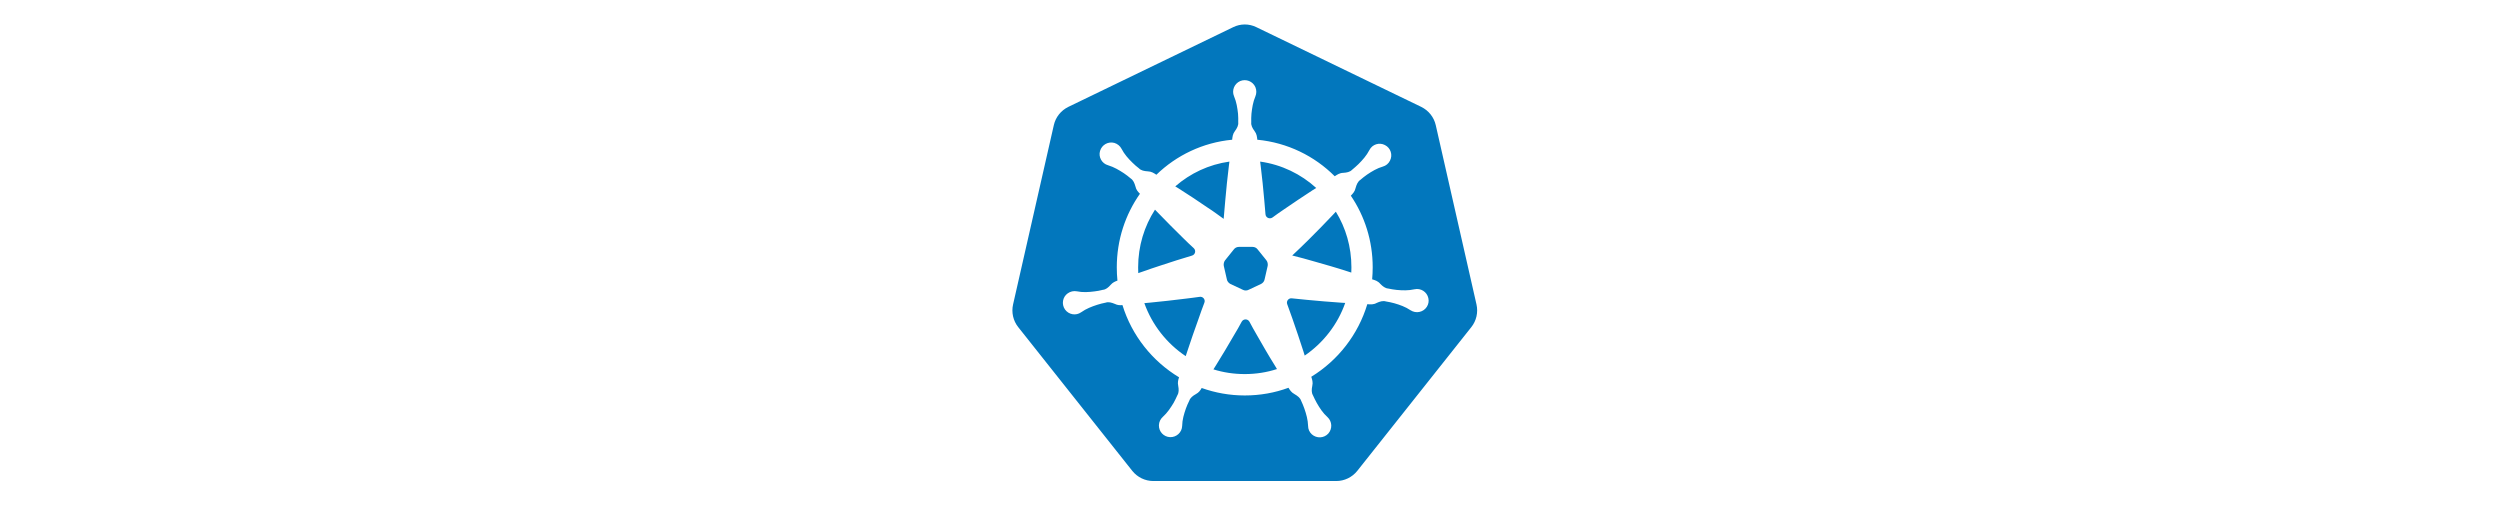 <svg xmlns="http://www.w3.org/2000/svg" width="281" height="59" viewBox="0 0 281 59" fill="none"><g clip-path="url(#clip0_154_110)"><path d="M142.344 29.26C142.471 29.424 142.525 29.66 142.489 29.879L142.144 31.389C142.107 31.625 141.944 31.808 141.745 31.916L140.347 32.571C140.147 32.68 139.894 32.68 139.694 32.571L138.296 31.916C138.096 31.808 137.934 31.625 137.897 31.389L137.552 29.879C137.516 29.66 137.571 29.424 137.697 29.26L138.677 28.041C138.804 27.859 139.022 27.75 139.257 27.75H140.782C141.019 27.75 141.236 27.859 141.364 28.041L142.344 29.26Z" fill="#0277BD"></path><path d="M141.64 18.163L141.7 18.631C141.867 19.927 141.987 21.238 142.107 22.534C142.155 23.05 142.204 23.555 142.239 24.071C142.262 24.468 142.706 24.671 143.03 24.444C143.437 24.144 143.857 23.844 144.289 23.555C145.367 22.823 146.434 22.09 147.536 21.381L147.944 21.129C146.23 19.567 144.049 18.499 141.64 18.163ZM141.64 18.163L141.7 18.631C141.867 19.927 141.987 21.238 142.107 22.534C142.155 23.05 142.204 23.555 142.239 24.071C142.262 24.468 142.706 24.671 143.03 24.444C143.437 24.144 143.857 23.844 144.289 23.555C145.367 22.823 146.434 22.09 147.536 21.381L147.944 21.129C146.23 19.567 144.049 18.499 141.64 18.163ZM141.64 18.163L141.7 18.631C141.867 19.927 141.987 21.238 142.107 22.534C142.155 23.05 142.204 23.555 142.239 24.071C142.262 24.468 142.706 24.671 143.03 24.444C143.437 24.144 143.857 23.844 144.289 23.555C145.367 22.823 146.434 22.09 147.536 21.381L147.944 21.129C146.23 19.567 144.049 18.499 141.64 18.163ZM141.64 18.163L141.7 18.631C141.867 19.927 141.987 21.238 142.107 22.534C142.155 23.05 142.204 23.555 142.239 24.071C142.262 24.468 142.706 24.671 143.03 24.444C143.437 24.144 143.857 23.844 144.289 23.555C145.367 22.823 146.434 22.09 147.536 21.381L147.944 21.129C146.23 19.567 144.049 18.499 141.64 18.163ZM141.64 18.163L141.7 18.631C141.867 19.927 141.987 21.238 142.107 22.534C142.155 23.05 142.204 23.555 142.239 24.071C142.262 24.468 142.706 24.671 143.03 24.444C143.437 24.144 143.857 23.844 144.289 23.555C145.367 22.823 146.434 22.09 147.536 21.381L147.944 21.129C146.23 19.567 144.049 18.499 141.64 18.163ZM150.149 23.794L149.825 24.142C148.926 25.104 148.004 26.027 147.08 26.953C146.492 27.552 145.857 28.129 145.246 28.718C146.061 28.921 146.876 29.137 147.691 29.378C148.95 29.738 150.196 30.086 151.442 30.494L151.886 30.637C151.899 30.445 151.899 30.241 151.899 30.038C151.899 27.745 151.264 25.608 150.149 23.794ZM150.149 23.794L149.825 24.142C148.926 25.104 148.004 26.027 147.08 26.953C146.492 27.552 145.857 28.129 145.246 28.718C146.061 28.921 146.876 29.137 147.691 29.378C148.95 29.738 150.196 30.086 151.442 30.494L151.886 30.637C151.899 30.445 151.899 30.241 151.899 30.038C151.899 27.745 151.264 25.608 150.149 23.794ZM141.64 18.163L141.7 18.631C141.867 19.927 141.987 21.238 142.107 22.534C142.155 23.05 142.204 23.555 142.239 24.071C142.262 24.468 142.706 24.671 143.03 24.444C143.437 24.144 143.857 23.844 144.289 23.555C145.367 22.823 146.434 22.09 147.536 21.381L147.944 21.129C146.23 19.567 144.049 18.499 141.64 18.163ZM141.64 18.163L141.7 18.631C141.867 19.927 141.987 21.238 142.107 22.534C142.155 23.05 142.204 23.555 142.239 24.071C142.262 24.468 142.706 24.671 143.03 24.444C143.437 24.144 143.857 23.844 144.289 23.555C145.367 22.823 146.434 22.09 147.536 21.381L147.944 21.129C146.23 19.567 144.049 18.499 141.64 18.163ZM150.784 34.025C149.477 33.941 148.182 33.821 146.876 33.701C146.312 33.654 145.761 33.594 145.199 33.532C144.839 33.485 144.551 33.845 144.684 34.193C144.887 34.733 145.079 35.274 145.271 35.826C145.691 37.051 146.122 38.288 146.517 39.536L146.649 39.969C148.734 38.54 150.352 36.475 151.202 34.049L150.784 34.025ZM150.149 23.794L149.825 24.142C148.926 25.104 148.004 26.027 147.08 26.953C146.492 27.552 145.857 28.129 145.246 28.718C146.061 28.921 146.876 29.137 147.691 29.378C148.95 29.738 150.196 30.086 151.442 30.494L151.886 30.637C151.899 30.445 151.899 30.241 151.899 30.038C151.899 27.745 151.264 25.608 150.149 23.794ZM150.149 23.794L149.825 24.142C148.926 25.104 148.004 26.027 147.08 26.953C146.492 27.552 145.857 28.129 145.246 28.718C146.061 28.921 146.876 29.137 147.691 29.378C148.95 29.738 150.196 30.086 151.442 30.494L151.886 30.637C151.899 30.445 151.899 30.241 151.899 30.038C151.899 27.745 151.264 25.608 150.149 23.794ZM150.784 34.025C149.477 33.941 148.182 33.821 146.876 33.701C146.312 33.654 145.761 33.594 145.199 33.532C144.839 33.485 144.551 33.845 144.684 34.193C144.887 34.733 145.079 35.274 145.271 35.826C145.691 37.051 146.122 38.288 146.517 39.536L146.649 39.969C148.734 38.54 150.352 36.475 151.202 34.049L150.784 34.025ZM141.64 18.163L141.7 18.631C141.867 19.927 141.987 21.238 142.107 22.534C142.155 23.05 142.204 23.555 142.239 24.071C142.262 24.468 142.706 24.671 143.03 24.444C143.437 24.144 143.857 23.844 144.289 23.555C145.367 22.823 146.434 22.09 147.536 21.381L147.944 21.129C146.23 19.567 144.049 18.499 141.64 18.163ZM141.64 18.163L141.7 18.631C141.867 19.927 141.987 21.238 142.107 22.534C142.155 23.05 142.204 23.555 142.239 24.071C142.262 24.468 142.706 24.671 143.03 24.444C143.437 24.144 143.857 23.844 144.289 23.555C145.367 22.823 146.434 22.09 147.536 21.381L147.944 21.129C146.23 19.567 144.049 18.499 141.64 18.163ZM150.784 34.025C149.477 33.941 148.182 33.821 146.876 33.701C146.312 33.654 145.761 33.594 145.199 33.532C144.839 33.485 144.551 33.845 144.684 34.193C144.887 34.733 145.079 35.274 145.271 35.826C145.691 37.051 146.122 38.288 146.517 39.536L146.649 39.969C148.734 38.54 150.352 36.475 151.202 34.049L150.784 34.025ZM150.149 23.794L149.825 24.142C148.926 25.104 148.004 26.027 147.08 26.953C146.492 27.552 145.857 28.129 145.246 28.718C146.061 28.921 146.876 29.137 147.691 29.378C148.95 29.738 150.196 30.086 151.442 30.494L151.886 30.637C151.899 30.445 151.899 30.241 151.899 30.038C151.899 27.745 151.264 25.608 150.149 23.794ZM150.149 23.794L149.825 24.142C148.926 25.104 148.004 26.027 147.08 26.953C146.492 27.552 145.857 28.129 145.246 28.718C146.061 28.921 146.876 29.137 147.691 29.378C148.95 29.738 150.196 30.086 151.442 30.494L151.886 30.637C151.899 30.445 151.899 30.241 151.899 30.038C151.899 27.745 151.264 25.608 150.149 23.794ZM150.784 34.025C149.477 33.941 148.182 33.821 146.876 33.701C146.312 33.654 145.761 33.594 145.199 33.532C144.839 33.485 144.551 33.845 144.684 34.193C144.887 34.733 145.079 35.274 145.271 35.826C145.691 37.051 146.122 38.288 146.517 39.536L146.649 39.969C148.734 38.54 150.352 36.475 151.202 34.049L150.784 34.025ZM141.64 18.163L141.7 18.631C141.867 19.927 141.987 21.238 142.107 22.534C142.155 23.05 142.204 23.555 142.239 24.071C142.262 24.468 142.706 24.671 143.03 24.444C143.437 24.144 143.857 23.844 144.289 23.555C145.367 22.823 146.434 22.09 147.536 21.381L147.944 21.129C146.23 19.567 144.049 18.499 141.64 18.163ZM143.257 41.025C142.562 39.92 141.915 38.78 141.267 37.651C140.98 37.159 140.704 36.666 140.44 36.163C140.249 35.814 139.756 35.814 139.565 36.163C139.289 36.679 139.001 37.184 138.702 37.675C138.044 38.804 137.384 39.932 136.689 41.038L136.389 41.517C137.504 41.866 138.69 42.046 139.912 42.046C141.171 42.046 142.394 41.854 143.532 41.481L143.257 41.025ZM141.64 18.163L141.7 18.631C141.867 19.927 141.987 21.238 142.107 22.534C142.155 23.05 142.204 23.555 142.239 24.071C142.262 24.468 142.706 24.671 143.03 24.444C143.437 24.144 143.857 23.844 144.289 23.555C145.367 22.823 146.434 22.09 147.536 21.381L147.944 21.129C146.23 19.567 144.049 18.499 141.64 18.163ZM150.784 34.025C149.477 33.941 148.182 33.821 146.876 33.701C146.312 33.654 145.761 33.594 145.199 33.532C144.839 33.485 144.551 33.845 144.684 34.193C144.887 34.733 145.079 35.274 145.271 35.826C145.691 37.051 146.122 38.288 146.517 39.536L146.649 39.969C148.734 38.54 150.352 36.475 151.202 34.049L150.784 34.025ZM150.149 23.794L149.825 24.142C148.926 25.104 148.004 26.027 147.08 26.953C146.492 27.552 145.857 28.129 145.246 28.718C146.061 28.921 146.876 29.137 147.691 29.378C148.95 29.738 150.196 30.086 151.442 30.494L151.886 30.637C151.899 30.445 151.899 30.241 151.899 30.038C151.899 27.745 151.264 25.608 150.149 23.794ZM150.149 23.794L149.825 24.142C148.926 25.104 148.004 26.027 147.08 26.953C146.492 27.552 145.857 28.129 145.246 28.718C146.061 28.921 146.876 29.137 147.691 29.378C148.95 29.738 150.196 30.086 151.442 30.494L151.886 30.637C151.899 30.445 151.899 30.241 151.899 30.038C151.899 27.745 151.264 25.608 150.149 23.794ZM150.784 34.025C149.477 33.941 148.182 33.821 146.876 33.701C146.312 33.654 145.761 33.594 145.199 33.532C144.839 33.485 144.551 33.845 144.684 34.193C144.887 34.733 145.079 35.274 145.271 35.826C145.691 37.051 146.122 38.288 146.517 39.536L146.649 39.969C148.734 38.54 150.352 36.475 151.202 34.049L150.784 34.025ZM141.64 18.163L141.7 18.631C141.867 19.927 141.987 21.238 142.107 22.534C142.155 23.05 142.204 23.555 142.239 24.071C142.262 24.468 142.706 24.671 143.03 24.444C143.437 24.144 143.857 23.844 144.289 23.555C145.367 22.823 146.434 22.09 147.536 21.381L147.944 21.129C146.23 19.567 144.049 18.499 141.64 18.163ZM143.257 41.025C142.562 39.92 141.915 38.78 141.267 37.651C140.98 37.159 140.704 36.666 140.44 36.163C140.249 35.814 139.756 35.814 139.565 36.163C139.289 36.679 139.001 37.184 138.702 37.675C138.044 38.804 137.384 39.932 136.689 41.038L136.389 41.517C137.504 41.866 138.69 42.046 139.912 42.046C141.171 42.046 142.394 41.854 143.532 41.481L143.257 41.025ZM134.844 33.365C134.28 33.438 133.729 33.521 133.166 33.581C131.86 33.737 130.577 33.894 129.271 34.014L128.624 34.074C129.499 36.524 131.152 38.612 133.274 40.03L133.441 39.525C133.849 38.276 134.28 37.051 134.724 35.815C134.927 35.215 135.144 34.626 135.371 34.026C135.515 33.676 135.215 33.305 134.844 33.365ZM143.257 41.025C142.562 39.92 141.915 38.78 141.267 37.651C140.98 37.159 140.704 36.666 140.44 36.163C140.249 35.814 139.756 35.814 139.565 36.163C139.289 36.679 139.001 37.184 138.702 37.675C138.044 38.804 137.384 39.932 136.689 41.038L136.389 41.517C137.504 41.866 138.69 42.046 139.912 42.046C141.171 42.046 142.394 41.854 143.532 41.481L143.257 41.025ZM141.64 18.163L141.7 18.631C141.867 19.927 141.987 21.238 142.107 22.534C142.155 23.05 142.204 23.555 142.239 24.071C142.262 24.468 142.706 24.671 143.03 24.444C143.437 24.144 143.857 23.844 144.289 23.555C145.367 22.823 146.434 22.09 147.536 21.381L147.944 21.129C146.23 19.567 144.049 18.499 141.64 18.163ZM150.784 34.025C149.477 33.941 148.182 33.821 146.876 33.701C146.312 33.654 145.761 33.594 145.199 33.532C144.839 33.485 144.551 33.845 144.684 34.193C144.887 34.733 145.079 35.274 145.271 35.826C145.691 37.051 146.122 38.288 146.517 39.536L146.649 39.969C148.734 38.54 150.352 36.475 151.202 34.049L150.784 34.025ZM150.149 23.794L149.825 24.142C148.926 25.104 148.004 26.027 147.08 26.953C146.492 27.552 145.857 28.129 145.246 28.718C146.061 28.921 146.876 29.137 147.691 29.378C148.95 29.738 150.196 30.086 151.442 30.494L151.886 30.637C151.899 30.445 151.899 30.241 151.899 30.038C151.899 27.745 151.264 25.608 150.149 23.794ZM150.149 23.794L149.825 24.142C148.926 25.104 148.004 26.027 147.08 26.953C146.492 27.552 145.857 28.129 145.246 28.718C146.061 28.921 146.876 29.137 147.691 29.378C148.95 29.738 150.196 30.086 151.442 30.494L151.886 30.637C151.899 30.445 151.899 30.241 151.899 30.038C151.899 27.745 151.264 25.608 150.149 23.794ZM150.784 34.025C149.477 33.941 148.182 33.821 146.876 33.701C146.312 33.654 145.761 33.594 145.199 33.532C144.839 33.485 144.551 33.845 144.684 34.193C144.887 34.733 145.079 35.274 145.271 35.826C145.691 37.051 146.122 38.288 146.517 39.536L146.649 39.969C148.734 38.54 150.352 36.475 151.202 34.049L150.784 34.025ZM141.64 18.163L141.7 18.631C141.867 19.927 141.987 21.238 142.107 22.534C142.155 23.05 142.204 23.555 142.239 24.071C142.262 24.468 142.706 24.671 143.03 24.444C143.437 24.144 143.857 23.844 144.289 23.555C145.367 22.823 146.434 22.09 147.536 21.381L147.944 21.129C146.23 19.567 144.049 18.499 141.64 18.163ZM143.257 41.025C142.562 39.92 141.915 38.78 141.267 37.651C140.98 37.159 140.704 36.666 140.44 36.163C140.249 35.814 139.756 35.814 139.565 36.163C139.289 36.679 139.001 37.184 138.702 37.675C138.044 38.804 137.384 39.932 136.689 41.038L136.389 41.517C137.504 41.866 138.69 42.046 139.912 42.046C141.171 42.046 142.394 41.854 143.532 41.481L143.257 41.025ZM134.844 33.365C134.28 33.438 133.729 33.521 133.166 33.581C131.86 33.737 130.577 33.894 129.271 34.014L128.624 34.074C129.499 36.524 131.152 38.612 133.274 40.03L133.441 39.525C133.849 38.276 134.28 37.051 134.724 35.815C134.927 35.215 135.144 34.626 135.371 34.026C135.515 33.676 135.215 33.305 134.844 33.365ZM134.844 33.365C134.28 33.438 133.729 33.521 133.166 33.581C131.86 33.737 130.577 33.894 129.271 34.014L128.624 34.074C129.499 36.524 131.152 38.612 133.274 40.03L133.441 39.525C133.849 38.276 134.28 37.051 134.724 35.815C134.927 35.215 135.144 34.626 135.371 34.026C135.515 33.676 135.215 33.305 134.844 33.365ZM143.257 41.025C142.562 39.92 141.915 38.78 141.267 37.651C140.98 37.159 140.704 36.666 140.44 36.163C140.249 35.814 139.756 35.814 139.565 36.163C139.289 36.679 139.001 37.184 138.702 37.675C138.044 38.804 137.384 39.932 136.689 41.038L136.389 41.517C137.504 41.866 138.69 42.046 139.912 42.046C141.171 42.046 142.394 41.854 143.532 41.481L143.257 41.025ZM141.64 18.163L141.7 18.631C141.867 19.927 141.987 21.238 142.107 22.534C142.155 23.05 142.204 23.555 142.239 24.071C142.262 24.468 142.706 24.671 143.03 24.444C143.437 24.144 143.857 23.844 144.289 23.555C145.367 22.823 146.434 22.09 147.536 21.381L147.944 21.129C146.23 19.567 144.049 18.499 141.64 18.163ZM150.784 34.025C149.477 33.941 148.182 33.821 146.876 33.701C146.312 33.654 145.761 33.594 145.199 33.532C144.839 33.485 144.551 33.845 144.684 34.193C144.887 34.733 145.079 35.274 145.271 35.826C145.691 37.051 146.122 38.288 146.517 39.536L146.649 39.969C148.734 38.54 150.352 36.475 151.202 34.049L150.784 34.025ZM150.149 23.794L149.825 24.142C148.926 25.104 148.004 26.027 147.08 26.953C146.492 27.552 145.857 28.129 145.246 28.718C146.061 28.921 146.876 29.137 147.691 29.378C148.95 29.738 150.196 30.086 151.442 30.494L151.886 30.637C151.899 30.445 151.899 30.241 151.899 30.038C151.899 27.745 151.264 25.608 150.149 23.794ZM150.149 23.794L149.825 24.142C148.926 25.104 148.004 26.027 147.08 26.953C146.492 27.552 145.857 28.129 145.246 28.718C146.061 28.921 146.876 29.137 147.691 29.378C148.95 29.738 150.196 30.086 151.442 30.494L151.886 30.637C151.899 30.445 151.899 30.241 151.899 30.038C151.899 27.745 151.264 25.608 150.149 23.794ZM150.784 34.025C149.477 33.941 148.182 33.821 146.876 33.701C146.312 33.654 145.761 33.594 145.199 33.532C144.839 33.485 144.551 33.845 144.684 34.193C144.887 34.733 145.079 35.274 145.271 35.826C145.691 37.051 146.122 38.288 146.517 39.536L146.649 39.969C148.734 38.54 150.352 36.475 151.202 34.049L150.784 34.025ZM141.64 18.163L141.7 18.631C141.867 19.927 141.987 21.238 142.107 22.534C142.155 23.05 142.204 23.555 142.239 24.071C142.262 24.468 142.706 24.671 143.03 24.444C143.437 24.144 143.857 23.844 144.289 23.555C145.367 22.823 146.434 22.09 147.536 21.381L147.944 21.129C146.23 19.567 144.049 18.499 141.64 18.163ZM143.257 41.025C142.562 39.92 141.915 38.78 141.267 37.651C140.98 37.159 140.704 36.666 140.44 36.163C140.249 35.814 139.756 35.814 139.565 36.163C139.289 36.679 139.001 37.184 138.702 37.675C138.044 38.804 137.384 39.932 136.689 41.038L136.389 41.517C137.504 41.866 138.69 42.046 139.912 42.046C141.171 42.046 142.394 41.854 143.532 41.481L143.257 41.025ZM134.844 33.365C134.28 33.438 133.729 33.521 133.166 33.581C131.86 33.737 130.577 33.894 129.271 34.014L128.624 34.074C129.499 36.524 131.152 38.612 133.274 40.03L133.441 39.525C133.849 38.276 134.28 37.051 134.724 35.815C134.927 35.215 135.144 34.626 135.371 34.026C135.515 33.676 135.215 33.305 134.844 33.365ZM134.172 27.889C133.765 27.516 133.37 27.144 132.974 26.747C132.039 25.823 131.116 24.91 130.205 23.961L129.821 23.565C128.622 25.426 127.927 27.648 127.927 30.038C127.927 30.266 127.94 30.481 127.94 30.698L128.504 30.505C129.739 30.061 130.985 29.676 132.219 29.269C132.806 29.076 133.394 28.909 133.98 28.729C134.352 28.621 134.46 28.152 134.172 27.889ZM134.844 33.365C134.28 33.438 133.729 33.521 133.166 33.581C131.86 33.737 130.577 33.894 129.271 34.014L128.624 34.074C129.499 36.524 131.152 38.612 133.274 40.03L133.441 39.525C133.849 38.276 134.28 37.051 134.724 35.815C134.927 35.215 135.144 34.626 135.371 34.026C135.515 33.676 135.215 33.305 134.844 33.365ZM143.257 41.025C142.562 39.92 141.915 38.78 141.267 37.651C140.98 37.159 140.704 36.666 140.44 36.163C140.249 35.814 139.756 35.814 139.565 36.163C139.289 36.679 139.001 37.184 138.702 37.675C138.044 38.804 137.384 39.932 136.689 41.038L136.389 41.517C137.504 41.866 138.69 42.046 139.912 42.046C141.171 42.046 142.394 41.854 143.532 41.481L143.257 41.025ZM141.64 18.163L141.7 18.631C141.867 19.927 141.987 21.238 142.107 22.534C142.155 23.05 142.204 23.555 142.239 24.071C142.262 24.468 142.706 24.671 143.03 24.444C143.437 24.144 143.857 23.844 144.289 23.555C145.367 22.823 146.434 22.09 147.536 21.381L147.944 21.129C146.23 19.567 144.049 18.499 141.64 18.163ZM150.784 34.025C149.477 33.941 148.182 33.821 146.876 33.701C146.312 33.654 145.761 33.594 145.199 33.532C144.839 33.485 144.551 33.845 144.684 34.193C144.887 34.733 145.079 35.274 145.271 35.826C145.691 37.051 146.122 38.288 146.517 39.536L146.649 39.969C148.734 38.54 150.352 36.475 151.202 34.049L150.784 34.025ZM150.149 23.794L149.825 24.142C148.926 25.104 148.004 26.027 147.08 26.953C146.492 27.552 145.857 28.129 145.246 28.718C146.061 28.921 146.876 29.137 147.691 29.378C148.95 29.738 150.196 30.086 151.442 30.494L151.886 30.637C151.899 30.445 151.899 30.241 151.899 30.038C151.899 27.745 151.264 25.608 150.149 23.794ZM150.149 23.794L149.825 24.142C148.926 25.104 148.004 26.027 147.08 26.953C146.492 27.552 145.857 28.129 145.246 28.718C146.061 28.921 146.876 29.137 147.691 29.378C148.95 29.738 150.196 30.086 151.442 30.494L151.886 30.637C151.899 30.445 151.899 30.241 151.899 30.038C151.899 27.745 151.264 25.608 150.149 23.794ZM146.876 33.701C146.312 33.654 145.761 33.594 145.199 33.532C144.839 33.485 144.551 33.845 144.684 34.193C144.887 34.733 145.079 35.274 145.271 35.826C145.691 37.051 146.122 38.288 146.517 39.536L146.649 39.969C148.734 38.54 150.352 36.475 151.202 34.049L150.784 34.025C149.479 33.941 148.184 33.821 146.876 33.701ZM147.944 21.129C146.23 19.567 144.049 18.499 141.64 18.163L141.7 18.631C141.867 19.927 141.987 21.238 142.107 22.534C142.155 23.05 142.204 23.555 142.239 24.071C142.262 24.468 142.706 24.671 143.03 24.444C143.437 24.144 143.857 23.844 144.289 23.555C145.367 22.823 146.434 22.09 147.536 21.381L147.944 21.129ZM141.267 37.651C140.98 37.159 140.704 36.666 140.44 36.163C140.249 35.814 139.756 35.814 139.565 36.163C139.289 36.679 139.001 37.184 138.702 37.675C138.044 38.804 137.384 39.932 136.689 41.038L136.389 41.517C137.504 41.866 138.69 42.046 139.912 42.046C141.171 42.046 142.394 41.854 143.532 41.481L143.256 41.025C142.562 39.921 141.915 38.78 141.267 37.651ZM134.844 33.365C134.28 33.438 133.729 33.521 133.166 33.581C131.86 33.737 130.577 33.894 129.271 34.014L128.624 34.074C129.499 36.524 131.152 38.612 133.274 40.03L133.441 39.525C133.849 38.276 134.28 37.051 134.724 35.815C134.927 35.215 135.144 34.626 135.371 34.026C135.515 33.676 135.215 33.305 134.844 33.365ZM133.98 28.729C134.351 28.621 134.461 28.152 134.172 27.889C133.765 27.516 133.37 27.144 132.974 26.747C132.039 25.823 131.116 24.91 130.205 23.961L129.821 23.565C128.622 25.426 127.927 27.648 127.927 30.038C127.927 30.266 127.94 30.481 127.94 30.698L128.504 30.505C129.739 30.061 130.985 29.676 132.219 29.269C132.806 29.078 133.392 28.91 133.98 28.729ZM165.957 34.218L161.379 14.068C161.175 13.168 160.576 12.422 159.749 12.014L141.22 3.056C140.392 2.648 139.434 2.648 138.607 3.056L120.079 12.014C119.251 12.422 118.652 13.166 118.449 14.068L113.87 34.218C113.666 35.117 113.882 36.055 114.445 36.764L127.269 52.926C127.844 53.646 128.719 54.068 129.63 54.068H150.196C151.107 54.068 151.982 53.648 152.557 52.926L165.381 36.764C165.945 36.054 166.161 35.117 165.957 34.218ZM159.557 35.057C159.197 35.141 158.839 35.057 158.551 34.877C157.964 34.481 157.341 34.265 156.717 34.085C156.406 34.001 156.082 33.929 155.771 33.881C155.46 33.785 155.1 33.881 154.74 34.049C154.38 34.252 154.056 34.218 153.721 34.193H153.685C152.654 37.615 150.389 40.509 147.392 42.346V42.359C147.489 42.671 147.596 42.971 147.5 43.38C147.416 43.776 147.404 44.136 147.572 44.425C147.704 44.714 147.849 45.014 148.004 45.29C148.327 45.854 148.687 46.419 149.214 46.888C149.741 47.38 149.777 48.196 149.297 48.736C148.806 49.265 147.991 49.3 147.451 48.82C147.175 48.568 147.031 48.231 147.031 47.884C147.007 47.175 146.827 46.551 146.611 45.926C146.504 45.626 146.384 45.326 146.24 45.026C146.132 44.714 145.845 44.498 145.496 44.294C145.161 44.114 144.992 43.861 144.825 43.585C143.291 44.15 141.637 44.45 139.911 44.45C138.21 44.45 136.58 44.15 135.069 43.61C134.925 43.874 134.757 44.114 134.421 44.295C134.074 44.487 133.786 44.715 133.679 45.028C133.535 45.316 133.402 45.616 133.295 45.916C133.079 46.541 132.887 47.165 132.875 47.874C132.851 48.594 132.24 49.159 131.521 49.135C130.802 49.111 130.239 48.511 130.262 47.79C130.275 47.417 130.442 47.094 130.694 46.865C131.221 46.385 131.581 45.833 131.916 45.28C132.072 44.991 132.216 44.704 132.347 44.404C132.515 44.127 132.504 43.755 132.431 43.359C132.347 42.986 132.431 42.686 132.527 42.41C129.519 40.596 127.217 37.715 126.164 34.292C125.887 34.316 125.625 34.316 125.312 34.16C124.941 34.004 124.594 33.907 124.281 34.016C123.957 34.076 123.646 34.16 123.335 34.256C122.711 34.46 122.1 34.689 121.525 35.096C120.937 35.516 120.122 35.373 119.704 34.784C119.296 34.195 119.427 33.379 120.015 32.97C120.315 32.754 120.686 32.681 121.021 32.741C121.705 32.885 122.364 32.837 123.011 32.754C123.335 32.718 123.659 32.657 123.97 32.574C124.294 32.55 124.581 32.31 124.845 32.01C125.072 31.746 125.336 31.637 125.6 31.541C125.552 31.049 125.527 30.545 125.527 30.04C125.527 26.966 126.486 24.12 128.129 21.779C127.912 21.562 127.709 21.346 127.625 20.962C127.517 20.579 127.374 20.242 127.097 20.062C126.846 19.846 126.594 19.654 126.33 19.474C125.779 19.114 125.215 18.777 124.544 18.574C123.849 18.381 123.441 17.649 123.645 16.965C123.849 16.269 124.567 15.873 125.262 16.065C125.61 16.172 125.897 16.414 126.054 16.714C126.377 17.339 126.821 17.83 127.289 18.286C127.516 18.515 127.769 18.73 128.02 18.922C128.247 19.163 128.607 19.235 129.002 19.259C129.422 19.271 129.685 19.451 129.961 19.631L129.974 19.644C132.227 17.459 135.199 16.017 138.495 15.705C138.531 15.381 138.555 15.056 138.806 14.732C139.046 14.409 139.214 14.084 139.177 13.76C139.19 13.436 139.177 13.111 139.154 12.775C139.081 12.126 138.986 11.477 138.71 10.83C138.422 10.17 138.734 9.401 139.394 9.113C140.052 8.836 140.82 9.136 141.107 9.798C141.251 10.146 141.239 10.518 141.107 10.83C140.831 11.479 140.736 12.126 140.664 12.775C140.64 13.111 140.627 13.435 140.64 13.76C140.604 14.084 140.771 14.409 141.011 14.732C141.262 15.056 141.287 15.381 141.322 15.705C144.702 16.029 147.746 17.53 150.024 19.811C150.3 19.631 150.562 19.439 150.982 19.427C151.377 19.404 151.737 19.331 151.965 19.091C152.216 18.887 152.456 18.671 152.696 18.442C153.151 17.986 153.595 17.494 153.919 16.87C154.242 16.221 155.034 15.97 155.669 16.306C156.316 16.63 156.567 17.422 156.232 18.06C156.065 18.396 155.777 18.625 155.441 18.72C154.77 18.913 154.206 19.26 153.667 19.62C153.404 19.812 153.14 20.004 152.9 20.22C152.624 20.4 152.48 20.736 152.372 21.12C152.289 21.529 152.061 21.756 151.834 21.996C153.391 24.29 154.291 27.064 154.291 30.041C154.291 30.497 154.267 30.954 154.231 31.399H154.244C154.555 31.495 154.867 31.579 155.142 31.902C155.419 32.191 155.706 32.406 156.03 32.431C156.354 32.504 156.665 32.551 156.989 32.587C157.647 32.648 158.295 32.671 158.99 32.515C159.697 32.359 160.392 32.804 160.547 33.511C160.707 34.205 160.264 34.901 159.557 35.057ZM149.825 24.142C148.926 25.104 148.004 26.027 147.08 26.953C146.492 27.552 145.857 28.129 145.246 28.718C146.061 28.921 146.876 29.137 147.691 29.378C148.95 29.738 150.196 30.086 151.442 30.494L151.886 30.637C151.899 30.445 151.899 30.241 151.899 30.038C151.899 27.744 151.264 25.606 150.149 23.794L149.825 24.142ZM146.876 33.701C146.312 33.654 145.761 33.594 145.199 33.532C144.839 33.485 144.551 33.845 144.684 34.193C144.887 34.733 145.079 35.274 145.271 35.826C145.691 37.051 146.122 38.288 146.517 39.536L146.649 39.969C148.734 38.54 150.352 36.475 151.202 34.049L150.784 34.025C149.479 33.941 148.184 33.821 146.876 33.701ZM147.944 21.129C146.23 19.567 144.049 18.499 141.64 18.163L141.7 18.631C141.867 19.927 141.987 21.238 142.107 22.534C142.155 23.05 142.204 23.555 142.239 24.071C142.262 24.468 142.706 24.671 143.03 24.444C143.437 24.144 143.857 23.844 144.289 23.555C145.367 22.823 146.434 22.09 147.536 21.381L147.944 21.129ZM141.267 37.651C140.98 37.159 140.704 36.666 140.44 36.163C140.249 35.814 139.756 35.814 139.565 36.163C139.289 36.679 139.001 37.184 138.702 37.675C138.044 38.804 137.384 39.932 136.689 41.038L136.389 41.517C137.504 41.866 138.69 42.046 139.912 42.046C141.171 42.046 142.394 41.854 143.532 41.481L143.256 41.025C142.562 39.921 141.915 38.78 141.267 37.651ZM137.72 22.534C137.84 21.236 137.96 19.927 138.127 18.631L138.187 18.163C135.875 18.486 133.777 19.484 132.099 20.949L132.47 21.177C133.585 21.874 134.664 22.606 135.742 23.339C136.366 23.735 136.952 24.179 137.54 24.6C137.589 23.914 137.649 23.218 137.72 22.534ZM134.844 33.365C134.28 33.438 133.729 33.521 133.166 33.581C131.86 33.737 130.577 33.894 129.271 34.014L128.624 34.074C129.499 36.524 131.152 38.612 133.274 40.03L133.441 39.525C133.849 38.276 134.28 37.051 134.724 35.815C134.927 35.215 135.144 34.626 135.371 34.026C135.515 33.676 135.215 33.305 134.844 33.365ZM133.98 28.729C134.351 28.621 134.461 28.152 134.172 27.889C133.765 27.516 133.37 27.144 132.974 26.747C132.039 25.823 131.116 24.91 130.205 23.961L129.821 23.565C128.622 25.426 127.927 27.648 127.927 30.038C127.927 30.266 127.94 30.481 127.94 30.698L128.504 30.505C129.739 30.061 130.985 29.676 132.219 29.269C132.806 29.078 133.392 28.91 133.98 28.729ZM134.172 27.889C133.765 27.516 133.37 27.144 132.974 26.747C132.039 25.823 131.116 24.91 130.205 23.961L129.821 23.565C128.622 25.426 127.927 27.648 127.927 30.038C127.927 30.266 127.94 30.481 127.94 30.698L128.504 30.505C129.739 30.061 130.985 29.676 132.219 29.269C132.806 29.076 133.394 28.909 133.98 28.729C134.352 28.621 134.46 28.152 134.172 27.889ZM134.844 33.365C134.28 33.438 133.729 33.521 133.166 33.581C131.86 33.737 130.577 33.894 129.271 34.014L128.624 34.074C129.499 36.524 131.152 38.612 133.274 40.03L133.441 39.525C133.849 38.276 134.28 37.051 134.724 35.815C134.927 35.215 135.144 34.626 135.371 34.026C135.515 33.676 135.215 33.305 134.844 33.365ZM143.257 41.025C142.562 39.92 141.915 38.78 141.267 37.651C140.98 37.159 140.704 36.666 140.44 36.163C140.249 35.814 139.756 35.814 139.565 36.163C139.289 36.679 139.001 37.184 138.702 37.675C138.044 38.804 137.384 39.932 136.689 41.038L136.389 41.517C137.504 41.866 138.69 42.046 139.912 42.046C141.171 42.046 142.394 41.854 143.532 41.481L143.257 41.025ZM141.64 18.163L141.7 18.631C141.867 19.927 141.987 21.238 142.107 22.534C142.155 23.05 142.204 23.555 142.239 24.071C142.262 24.468 142.706 24.671 143.03 24.444C143.437 24.144 143.857 23.844 144.289 23.555C145.367 22.823 146.434 22.09 147.536 21.381L147.944 21.129C146.23 19.567 144.049 18.499 141.64 18.163ZM150.784 34.025C149.477 33.941 148.182 33.821 146.876 33.701C146.312 33.654 145.761 33.594 145.199 33.532C144.839 33.485 144.551 33.845 144.684 34.193C144.887 34.733 145.079 35.274 145.271 35.826C145.691 37.051 146.122 38.288 146.517 39.536L146.649 39.969C148.734 38.54 150.352 36.475 151.202 34.049L150.784 34.025ZM150.149 23.794L149.825 24.142C148.926 25.104 148.004 26.027 147.08 26.953C146.492 27.552 145.857 28.129 145.246 28.718C146.061 28.921 146.876 29.137 147.691 29.378C148.95 29.738 150.196 30.086 151.442 30.494L151.886 30.637C151.899 30.445 151.899 30.241 151.899 30.038C151.899 27.745 151.264 25.608 150.149 23.794ZM150.149 23.794L149.825 24.142C148.926 25.104 148.004 26.027 147.08 26.953C146.492 27.552 145.857 28.129 145.246 28.718C146.061 28.921 146.876 29.137 147.691 29.378C148.95 29.738 150.196 30.086 151.442 30.494L151.886 30.637C151.899 30.445 151.899 30.241 151.899 30.038C151.899 27.745 151.264 25.608 150.149 23.794ZM150.784 34.025C149.477 33.941 148.182 33.821 146.876 33.701C146.312 33.654 145.761 33.594 145.199 33.532C144.839 33.485 144.551 33.845 144.684 34.193C144.887 34.733 145.079 35.274 145.271 35.826C145.691 37.051 146.122 38.288 146.517 39.536L146.649 39.969C148.734 38.54 150.352 36.475 151.202 34.049L150.784 34.025ZM141.64 18.163L141.7 18.631C141.867 19.927 141.987 21.238 142.107 22.534C142.155 23.05 142.204 23.555 142.239 24.071C142.262 24.468 142.706 24.671 143.03 24.444C143.437 24.144 143.857 23.844 144.289 23.555C145.367 22.823 146.434 22.09 147.536 21.381L147.944 21.129C146.23 19.567 144.049 18.499 141.64 18.163ZM143.257 41.025C142.562 39.92 141.915 38.78 141.267 37.651C140.98 37.159 140.704 36.666 140.44 36.163C140.249 35.814 139.756 35.814 139.565 36.163C139.289 36.679 139.001 37.184 138.702 37.675C138.044 38.804 137.384 39.932 136.689 41.038L136.389 41.517C137.504 41.866 138.69 42.046 139.912 42.046C141.171 42.046 142.394 41.854 143.532 41.481L143.257 41.025ZM134.844 33.365C134.28 33.438 133.729 33.521 133.166 33.581C131.86 33.737 130.577 33.894 129.271 34.014L128.624 34.074C129.499 36.524 131.152 38.612 133.274 40.03L133.441 39.525C133.849 38.276 134.28 37.051 134.724 35.815C134.927 35.215 135.144 34.626 135.371 34.026C135.515 33.676 135.215 33.305 134.844 33.365ZM134.172 27.889C133.765 27.516 133.37 27.144 132.974 26.747C132.039 25.823 131.116 24.91 130.205 23.961L129.821 23.565C128.622 25.426 127.927 27.648 127.927 30.038C127.927 30.266 127.94 30.481 127.94 30.698L128.504 30.505C129.739 30.061 130.985 29.676 132.219 29.269C132.806 29.076 133.394 28.909 133.98 28.729C134.352 28.621 134.46 28.152 134.172 27.889ZM134.844 33.365C134.28 33.438 133.729 33.521 133.166 33.581C131.86 33.737 130.577 33.894 129.271 34.014L128.624 34.074C129.499 36.524 131.152 38.612 133.274 40.03L133.441 39.525C133.849 38.276 134.28 37.051 134.724 35.815C134.927 35.215 135.144 34.626 135.371 34.026C135.515 33.676 135.215 33.305 134.844 33.365ZM143.257 41.025C142.562 39.92 141.915 38.78 141.267 37.651C140.98 37.159 140.704 36.666 140.44 36.163C140.249 35.814 139.756 35.814 139.565 36.163C139.289 36.679 139.001 37.184 138.702 37.675C138.044 38.804 137.384 39.932 136.689 41.038L136.389 41.517C137.504 41.866 138.69 42.046 139.912 42.046C141.171 42.046 142.394 41.854 143.532 41.481L143.257 41.025ZM141.64 18.163L141.7 18.631C141.867 19.927 141.987 21.238 142.107 22.534C142.155 23.05 142.204 23.555 142.239 24.071C142.262 24.468 142.706 24.671 143.03 24.444C143.437 24.144 143.857 23.844 144.289 23.555C145.367 22.823 146.434 22.09 147.536 21.381L147.944 21.129C146.23 19.567 144.049 18.499 141.64 18.163ZM150.784 34.025C149.477 33.941 148.182 33.821 146.876 33.701C146.312 33.654 145.761 33.594 145.199 33.532C144.839 33.485 144.551 33.845 144.684 34.193C144.887 34.733 145.079 35.274 145.271 35.826C145.691 37.051 146.122 38.288 146.517 39.536L146.649 39.969C148.734 38.54 150.352 36.475 151.202 34.049L150.784 34.025ZM150.149 23.794L149.825 24.142C148.926 25.104 148.004 26.027 147.08 26.953C146.492 27.552 145.857 28.129 145.246 28.718C146.061 28.921 146.876 29.137 147.691 29.378C148.95 29.738 150.196 30.086 151.442 30.494L151.886 30.637C151.899 30.445 151.899 30.241 151.899 30.038C151.899 27.745 151.264 25.608 150.149 23.794ZM150.149 23.794L149.825 24.142C148.926 25.104 148.004 26.027 147.08 26.953C146.492 27.552 145.857 28.129 145.246 28.718C146.061 28.921 146.876 29.137 147.691 29.378C148.95 29.738 150.196 30.086 151.442 30.494L151.886 30.637C151.899 30.445 151.899 30.241 151.899 30.038C151.899 27.745 151.264 25.608 150.149 23.794ZM150.784 34.025C149.477 33.941 148.182 33.821 146.876 33.701C146.312 33.654 145.761 33.594 145.199 33.532C144.839 33.485 144.551 33.845 144.684 34.193C144.887 34.733 145.079 35.274 145.271 35.826C145.691 37.051 146.122 38.288 146.517 39.536L146.649 39.969C148.734 38.54 150.352 36.475 151.202 34.049L150.784 34.025ZM141.64 18.163L141.7 18.631C141.867 19.927 141.987 21.238 142.107 22.534C142.155 23.05 142.204 23.555 142.239 24.071C142.262 24.468 142.706 24.671 143.03 24.444C143.437 24.144 143.857 23.844 144.289 23.555C145.367 22.823 146.434 22.09 147.536 21.381L147.944 21.129C146.23 19.567 144.049 18.499 141.64 18.163ZM143.257 41.025C142.562 39.92 141.915 38.78 141.267 37.651C140.98 37.159 140.704 36.666 140.44 36.163C140.249 35.814 139.756 35.814 139.565 36.163C139.289 36.679 139.001 37.184 138.702 37.675C138.044 38.804 137.384 39.932 136.689 41.038L136.389 41.517C137.504 41.866 138.69 42.046 139.912 42.046C141.171 42.046 142.394 41.854 143.532 41.481L143.257 41.025ZM134.844 33.365C134.28 33.438 133.729 33.521 133.166 33.581C131.86 33.737 130.577 33.894 129.271 34.014L128.624 34.074C129.499 36.524 131.152 38.612 133.274 40.03L133.441 39.525C133.849 38.276 134.28 37.051 134.724 35.815C134.927 35.215 135.144 34.626 135.371 34.026C135.515 33.676 135.215 33.305 134.844 33.365ZM143.257 41.025C142.562 39.92 141.915 38.78 141.267 37.651C140.98 37.159 140.704 36.666 140.44 36.163C140.249 35.814 139.756 35.814 139.565 36.163C139.289 36.679 139.001 37.184 138.702 37.675C138.044 38.804 137.384 39.932 136.689 41.038L136.389 41.517C137.504 41.866 138.69 42.046 139.912 42.046C141.171 42.046 142.394 41.854 143.532 41.481L143.257 41.025ZM141.64 18.163L141.7 18.631C141.867 19.927 141.987 21.238 142.107 22.534C142.155 23.05 142.204 23.555 142.239 24.071C142.262 24.468 142.706 24.671 143.03 24.444C143.437 24.144 143.857 23.844 144.289 23.555C145.367 22.823 146.434 22.09 147.536 21.381L147.944 21.129C146.23 19.567 144.049 18.499 141.64 18.163ZM150.784 34.025C149.477 33.941 148.182 33.821 146.876 33.701C146.312 33.654 145.761 33.594 145.199 33.532C144.839 33.485 144.551 33.845 144.684 34.193C144.887 34.733 145.079 35.274 145.271 35.826C145.691 37.051 146.122 38.288 146.517 39.536L146.649 39.969C148.734 38.54 150.352 36.475 151.202 34.049L150.784 34.025ZM150.149 23.794L149.825 24.142C148.926 25.104 148.004 26.027 147.08 26.953C146.492 27.552 145.857 28.129 145.246 28.718C146.061 28.921 146.876 29.137 147.691 29.378C148.95 29.738 150.196 30.086 151.442 30.494L151.886 30.637C151.899 30.445 151.899 30.241 151.899 30.038C151.899 27.745 151.264 25.608 150.149 23.794ZM150.149 23.794L149.825 24.142C148.926 25.104 148.004 26.027 147.08 26.953C146.492 27.552 145.857 28.129 145.246 28.718C146.061 28.921 146.876 29.137 147.691 29.378C148.95 29.738 150.196 30.086 151.442 30.494L151.886 30.637C151.899 30.445 151.899 30.241 151.899 30.038C151.899 27.745 151.264 25.608 150.149 23.794ZM150.784 34.025C149.477 33.941 148.182 33.821 146.876 33.701C146.312 33.654 145.761 33.594 145.199 33.532C144.839 33.485 144.551 33.845 144.684 34.193C144.887 34.733 145.079 35.274 145.271 35.826C145.691 37.051 146.122 38.288 146.517 39.536L146.649 39.969C148.734 38.54 150.352 36.475 151.202 34.049L150.784 34.025ZM141.64 18.163L141.7 18.631C141.867 19.927 141.987 21.238 142.107 22.534C142.155 23.05 142.204 23.555 142.239 24.071C142.262 24.468 142.706 24.671 143.03 24.444C143.437 24.144 143.857 23.844 144.289 23.555C145.367 22.823 146.434 22.09 147.536 21.381L147.944 21.129C146.23 19.567 144.049 18.499 141.64 18.163ZM143.257 41.025C142.562 39.92 141.915 38.78 141.267 37.651C140.98 37.159 140.704 36.666 140.44 36.163C140.249 35.814 139.756 35.814 139.565 36.163C139.289 36.679 139.001 37.184 138.702 37.675C138.044 38.804 137.384 39.932 136.689 41.038L136.389 41.517C137.504 41.866 138.69 42.046 139.912 42.046C141.171 42.046 142.394 41.854 143.532 41.481L143.257 41.025ZM143.257 41.025C142.562 39.92 141.915 38.78 141.267 37.651C140.98 37.159 140.704 36.666 140.44 36.163C140.249 35.814 139.756 35.814 139.565 36.163C139.289 36.679 139.001 37.184 138.702 37.675C138.044 38.804 137.384 39.932 136.689 41.038L136.389 41.517C137.504 41.866 138.69 42.046 139.912 42.046C141.171 42.046 142.394 41.854 143.532 41.481L143.257 41.025ZM141.64 18.163L141.7 18.631C141.867 19.927 141.987 21.238 142.107 22.534C142.155 23.05 142.204 23.555 142.239 24.071C142.262 24.468 142.706 24.671 143.03 24.444C143.437 24.144 143.857 23.844 144.289 23.555C145.367 22.823 146.434 22.09 147.536 21.381L147.944 21.129C146.23 19.567 144.049 18.499 141.64 18.163ZM150.784 34.025C149.477 33.941 148.182 33.821 146.876 33.701C146.312 33.654 145.761 33.594 145.199 33.532C144.839 33.485 144.551 33.845 144.684 34.193C144.887 34.733 145.079 35.274 145.271 35.826C145.691 37.051 146.122 38.288 146.517 39.536L146.649 39.969C148.734 38.54 150.352 36.475 151.202 34.049L150.784 34.025ZM150.149 23.794L149.825 24.142C148.926 25.104 148.004 26.027 147.08 26.953C146.492 27.552 145.857 28.129 145.246 28.718C146.061 28.921 146.876 29.137 147.691 29.378C148.95 29.738 150.196 30.086 151.442 30.494L151.886 30.637C151.899 30.445 151.899 30.241 151.899 30.038C151.899 27.745 151.264 25.608 150.149 23.794ZM150.149 23.794L149.825 24.142C148.926 25.104 148.004 26.027 147.08 26.953C146.492 27.552 145.857 28.129 145.246 28.718C146.061 28.921 146.876 29.137 147.691 29.378C148.95 29.738 150.196 30.086 151.442 30.494L151.886 30.637C151.899 30.445 151.899 30.241 151.899 30.038C151.899 27.745 151.264 25.608 150.149 23.794ZM150.784 34.025C149.477 33.941 148.182 33.821 146.876 33.701C146.312 33.654 145.761 33.594 145.199 33.532C144.839 33.485 144.551 33.845 144.684 34.193C144.887 34.733 145.079 35.274 145.271 35.826C145.691 37.051 146.122 38.288 146.517 39.536L146.649 39.969C148.734 38.54 150.352 36.475 151.202 34.049L150.784 34.025ZM141.64 18.163L141.7 18.631C141.867 19.927 141.987 21.238 142.107 22.534C142.155 23.05 142.204 23.555 142.239 24.071C142.262 24.468 142.706 24.671 143.03 24.444C143.437 24.144 143.857 23.844 144.289 23.555C145.367 22.823 146.434 22.09 147.536 21.381L147.944 21.129C146.23 19.567 144.049 18.499 141.64 18.163ZM143.257 41.025C142.562 39.92 141.915 38.78 141.267 37.651C140.98 37.159 140.704 36.666 140.44 36.163C140.249 35.814 139.756 35.814 139.565 36.163C139.289 36.679 139.001 37.184 138.702 37.675C138.044 38.804 137.384 39.932 136.689 41.038L136.389 41.517C137.504 41.866 138.69 42.046 139.912 42.046C141.171 42.046 142.394 41.854 143.532 41.481L143.257 41.025ZM141.64 18.163L141.7 18.631C141.867 19.927 141.987 21.238 142.107 22.534C142.155 23.05 142.204 23.555 142.239 24.071C142.262 24.468 142.706 24.671 143.03 24.444C143.437 24.144 143.857 23.844 144.289 23.555C145.367 22.823 146.434 22.09 147.536 21.381L147.944 21.129C146.23 19.567 144.049 18.499 141.64 18.163ZM150.784 34.025C149.477 33.941 148.182 33.821 146.876 33.701C146.312 33.654 145.761 33.594 145.199 33.532C144.839 33.485 144.551 33.845 144.684 34.193C144.887 34.733 145.079 35.274 145.271 35.826C145.691 37.051 146.122 38.288 146.517 39.536L146.649 39.969C148.734 38.54 150.352 36.475 151.202 34.049L150.784 34.025ZM150.149 23.794L149.825 24.142C148.926 25.104 148.004 26.027 147.08 26.953C146.492 27.552 145.857 28.129 145.246 28.718C146.061 28.921 146.876 29.137 147.691 29.378C148.95 29.738 150.196 30.086 151.442 30.494L151.886 30.637C151.899 30.445 151.899 30.241 151.899 30.038C151.899 27.745 151.264 25.608 150.149 23.794ZM150.149 23.794L149.825 24.142C148.926 25.104 148.004 26.027 147.08 26.953C146.492 27.552 145.857 28.129 145.246 28.718C146.061 28.921 146.876 29.137 147.691 29.378C148.95 29.738 150.196 30.086 151.442 30.494L151.886 30.637C151.899 30.445 151.899 30.241 151.899 30.038C151.899 27.745 151.264 25.608 150.149 23.794ZM150.784 34.025C149.477 33.941 148.182 33.821 146.876 33.701C146.312 33.654 145.761 33.594 145.199 33.532C144.839 33.485 144.551 33.845 144.684 34.193C144.887 34.733 145.079 35.274 145.271 35.826C145.691 37.051 146.122 38.288 146.517 39.536L146.649 39.969C148.734 38.54 150.352 36.475 151.202 34.049L150.784 34.025ZM141.64 18.163L141.7 18.631C141.867 19.927 141.987 21.238 142.107 22.534C142.155 23.05 142.204 23.555 142.239 24.071C142.262 24.468 142.706 24.671 143.03 24.444C143.437 24.144 143.857 23.844 144.289 23.555C145.367 22.823 146.434 22.09 147.536 21.381L147.944 21.129C146.23 19.567 144.049 18.499 141.64 18.163ZM141.64 18.163L141.7 18.631C141.867 19.927 141.987 21.238 142.107 22.534C142.155 23.05 142.204 23.555 142.239 24.071C142.262 24.468 142.706 24.671 143.03 24.444C143.437 24.144 143.857 23.844 144.289 23.555C145.367 22.823 146.434 22.09 147.536 21.381L147.944 21.129C146.23 19.567 144.049 18.499 141.64 18.163ZM150.149 23.794L149.825 24.142C148.926 25.104 148.004 26.027 147.08 26.953C146.492 27.552 145.857 28.129 145.246 28.718C146.061 28.921 146.876 29.137 147.691 29.378C148.95 29.738 150.196 30.086 151.442 30.494L151.886 30.637C151.899 30.445 151.899 30.241 151.899 30.038C151.899 27.745 151.264 25.608 150.149 23.794ZM150.149 23.794L149.825 24.142C148.926 25.104 148.004 26.027 147.08 26.953C146.492 27.552 145.857 28.129 145.246 28.718C146.061 28.921 146.876 29.137 147.691 29.378C148.95 29.738 150.196 30.086 151.442 30.494L151.886 30.637C151.899 30.445 151.899 30.241 151.899 30.038C151.899 27.745 151.264 25.608 150.149 23.794ZM141.64 18.163L141.7 18.631C141.867 19.927 141.987 21.238 142.107 22.534C142.155 23.05 142.204 23.555 142.239 24.071C142.262 24.468 142.706 24.671 143.03 24.444C143.437 24.144 143.857 23.844 144.289 23.555C145.367 22.823 146.434 22.09 147.536 21.381L147.944 21.129C146.23 19.567 144.049 18.499 141.64 18.163ZM141.64 18.163L141.7 18.631C141.867 19.927 141.987 21.238 142.107 22.534C142.155 23.05 142.204 23.555 142.239 24.071C142.262 24.468 142.706 24.671 143.03 24.444C143.437 24.144 143.857 23.844 144.289 23.555C145.367 22.823 146.434 22.09 147.536 21.381L147.944 21.129C146.23 19.567 144.049 18.499 141.64 18.163ZM150.149 23.794L149.825 24.142C148.926 25.104 148.004 26.027 147.08 26.953C146.492 27.552 145.857 28.129 145.246 28.718C146.061 28.921 146.876 29.137 147.691 29.378C148.95 29.738 150.196 30.086 151.442 30.494L151.886 30.637C151.899 30.445 151.899 30.241 151.899 30.038C151.899 27.745 151.264 25.608 150.149 23.794ZM150.149 23.794L149.825 24.142C148.926 25.104 148.004 26.027 147.08 26.953C146.492 27.552 145.857 28.129 145.246 28.718C146.061 28.921 146.876 29.137 147.691 29.378C148.95 29.738 150.196 30.086 151.442 30.494L151.886 30.637C151.899 30.445 151.899 30.241 151.899 30.038C151.899 27.745 151.264 25.608 150.149 23.794ZM141.64 18.163L141.7 18.631C141.867 19.927 141.987 21.238 142.107 22.534C142.155 23.05 142.204 23.555 142.239 24.071C142.262 24.468 142.706 24.671 143.03 24.444C143.437 24.144 143.857 23.844 144.289 23.555C145.367 22.823 146.434 22.09 147.536 21.381L147.944 21.129C146.23 19.567 144.049 18.499 141.64 18.163ZM141.64 18.163L141.7 18.631C141.867 19.927 141.987 21.238 142.107 22.534C142.155 23.05 142.204 23.555 142.239 24.071C142.262 24.468 142.706 24.671 143.03 24.444C143.437 24.144 143.857 23.844 144.289 23.555C145.367 22.823 146.434 22.09 147.536 21.381L147.944 21.129C146.23 19.567 144.049 18.499 141.64 18.163ZM141.64 18.163L141.7 18.631C141.867 19.927 141.987 21.238 142.107 22.534C142.155 23.05 142.204 23.555 142.239 24.071C142.262 24.468 142.706 24.671 143.03 24.444C143.437 24.144 143.857 23.844 144.289 23.555C145.367 22.823 146.434 22.09 147.536 21.381L147.944 21.129C146.23 19.567 144.049 18.499 141.64 18.163Z" fill="#0277BD"></path></g><defs><clipPath id="clip0_154_110"><rect width="281" height="59" fill="white"></rect></clipPath></defs></svg>